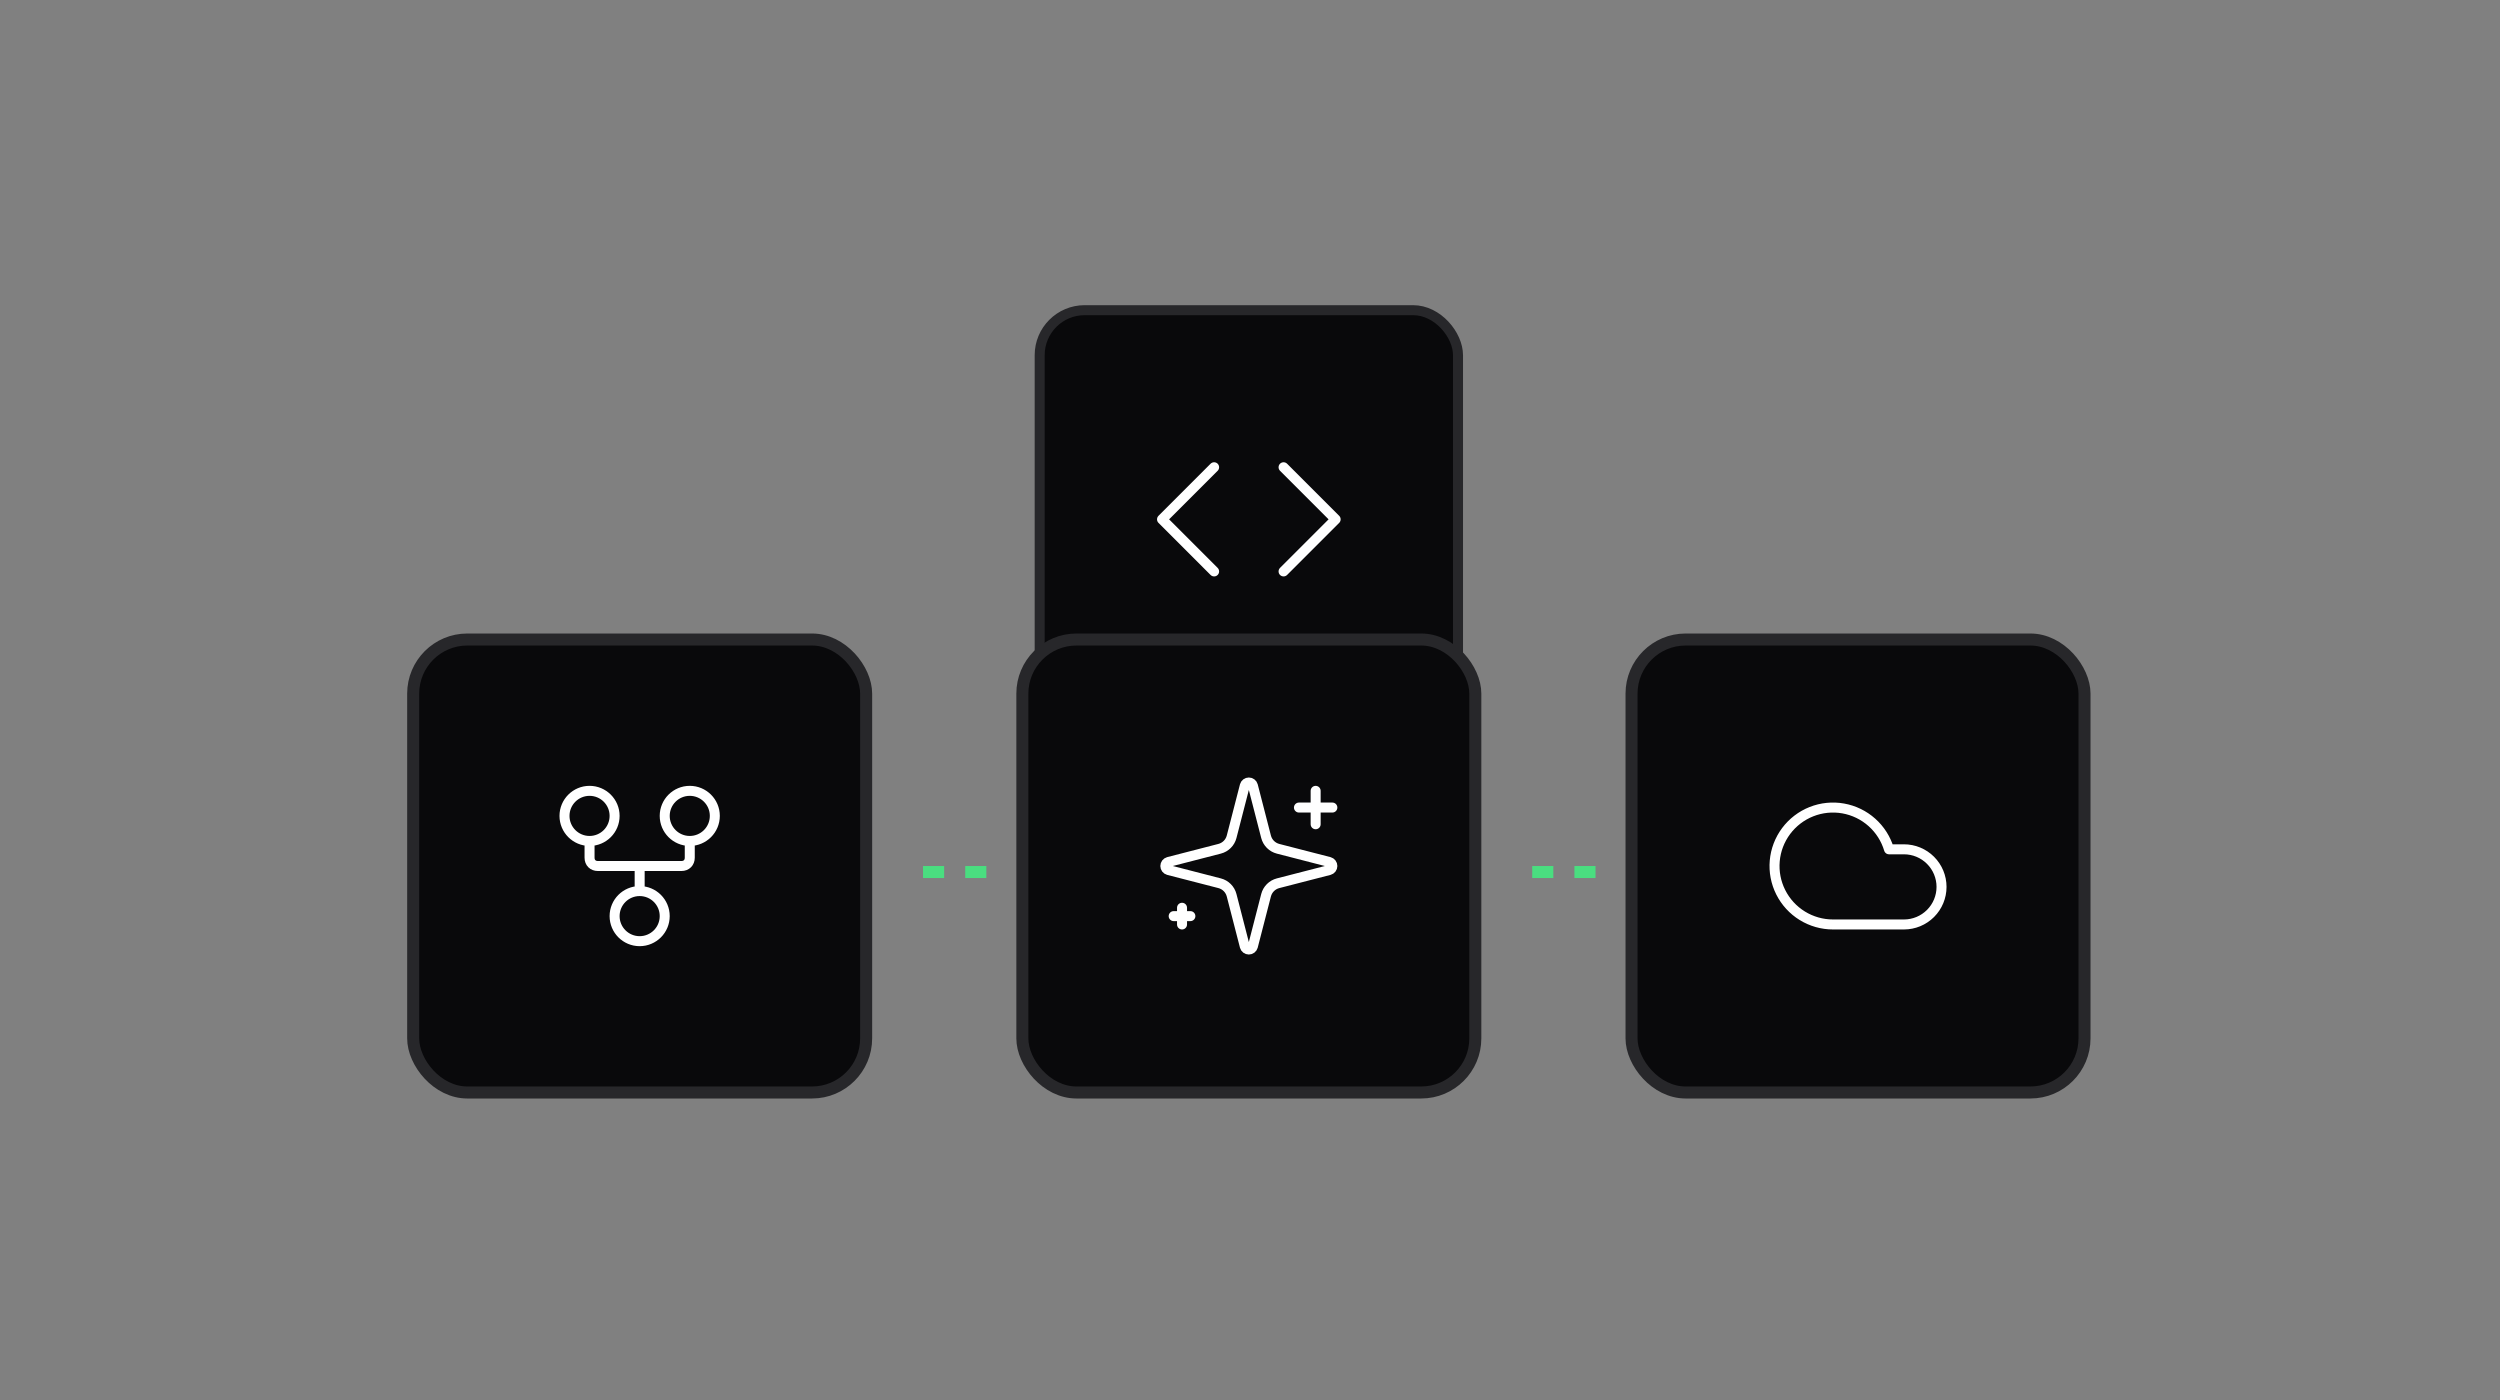 <svg xmlns="http://www.w3.org/2000/svg" fill="none" viewBox="0 0 500 280" height="280" width="500">
<rect x="0" y="0" width="500" height="280" fill="#808080" stroke="none"/>
<rect fill="#09090B" rx="9" height="83.668" width="83.668" y="62.034" x="207.934"></rect>
<rect stroke-width="2" stroke="#27272A" rx="9" height="83.668" width="83.668" y="62.034" x="207.934"></rect>
<path stroke-linejoin="round" stroke-linecap="round" stroke-width="2" stroke="white" d="M256.713 114.285L267.129 103.868L256.713 93.451M242.823 93.451L232.406 103.868L242.823 114.285"></path>
<rect fill="#09090B" rx="10.823" height="90.595" width="90.595" y="127.904" x="82.635"></rect>
<rect stroke-width="2.405" stroke="#27272A" rx="10.823" height="90.595" width="90.595" y="127.904" x="82.635"></rect>
<path stroke-linejoin="round" stroke-linecap="round" stroke-width="2" stroke="white" d="M127.932 178.213C125.164 178.213 122.921 180.456 122.921 183.223C122.921 185.991 125.164 188.234 127.932 188.234C130.699 188.234 132.943 185.991 132.943 183.223C132.943 180.456 130.699 178.213 127.932 178.213ZM127.932 178.213V173.202M117.91 168.191C120.677 168.191 122.921 165.947 122.921 163.18C122.921 160.413 120.677 158.169 117.91 158.169C115.143 158.169 112.899 160.413 112.899 163.18C112.899 165.947 115.143 168.191 117.91 168.191ZM117.91 168.191V171.531C117.91 172.534 118.578 173.202 119.58 173.202H136.283C137.285 173.202 137.953 172.534 137.953 171.531V168.191M137.953 168.191C140.721 168.191 142.964 165.947 142.964 163.18C142.964 160.413 140.721 158.169 137.953 158.169C135.186 158.169 132.943 160.413 132.943 163.18C132.943 165.947 135.186 168.191 137.953 168.191Z"></path>
<line stroke-dasharray="4.22 4.22" stroke-width="2.405" stroke="#4ADE80" y2="174.404" x2="180.432" y1="174.404" x1="197.268"></line>
<rect fill="#09090B" rx="10.823" height="90.595" width="90.595" y="127.904" x="204.47"></rect>
<rect stroke-width="2.405" stroke="#27272A" rx="10.823" height="90.595" width="90.595" y="127.904" x="204.47"></rect>
<path stroke-linejoin="round" stroke-linecap="round" stroke-width="2" stroke="white" d="M263.13 158.169V164.85M266.471 161.51H259.79M236.406 181.553V184.894M238.076 183.224H234.735M246.322 179.048C246.173 178.47 245.871 177.942 245.449 177.52C245.027 177.098 244.5 176.797 243.922 176.648L233.674 174.005C233.5 173.956 233.346 173.85 233.236 173.705C233.127 173.56 233.067 173.384 233.067 173.202C233.067 173.02 233.127 172.843 233.236 172.698C233.346 172.553 233.5 172.448 233.674 172.398L243.922 169.754C244.5 169.605 245.027 169.304 245.449 168.883C245.871 168.461 246.173 167.934 246.322 167.356L248.964 157.109C249.013 156.933 249.119 156.778 249.264 156.668C249.409 156.558 249.586 156.499 249.769 156.499C249.951 156.499 250.128 156.558 250.273 156.668C250.418 156.778 250.524 156.933 250.573 157.109L253.213 167.356C253.363 167.934 253.664 168.461 254.086 168.883C254.508 169.306 255.036 169.607 255.614 169.756L265.861 172.397C266.037 172.445 266.193 172.55 266.303 172.696C266.414 172.841 266.474 173.019 266.474 173.202C266.474 173.385 266.414 173.562 266.303 173.708C266.193 173.853 266.037 173.958 265.861 174.007L255.614 176.648C255.036 176.797 254.508 177.098 254.086 177.52C253.664 177.942 253.363 178.47 253.213 179.048L250.571 189.295C250.522 189.471 250.417 189.625 250.272 189.735C250.126 189.845 249.949 189.905 249.767 189.905C249.585 189.905 249.407 189.845 249.262 189.735C249.117 189.625 249.012 189.471 248.963 189.295L246.322 179.048Z"></path>
<line stroke-dasharray="4.22 4.22" stroke-width="2.405" stroke="#4ADE80" y2="174.404" x2="302.268" y1="174.404" x1="319.104"></line>
<rect fill="#09090B" rx="10.823" height="90.595" width="90.595" y="127.904" x="326.307"></rect>
<rect stroke-width="2.405" stroke="#27272A" rx="10.823" height="90.595" width="90.595" y="127.904" x="326.307"></rect>
<path stroke-linejoin="round" stroke-linecap="round" stroke-width="2" stroke="white" d="M380.79 184.894H366.593C364.425 184.893 362.299 184.29 360.454 183.151C358.609 182.012 357.117 180.382 356.145 178.444C355.173 176.506 354.759 174.336 354.949 172.176C355.139 170.016 355.926 167.952 357.222 166.213C358.519 164.475 360.272 163.131 362.288 162.332C364.304 161.533 366.502 161.311 368.637 161.689C370.772 162.068 372.76 163.032 374.378 164.476C375.996 165.919 377.181 167.783 377.801 169.861H380.79C382.784 169.861 384.696 170.653 386.105 172.063C387.515 173.472 388.307 175.384 388.307 177.377C388.307 179.371 387.515 181.283 386.105 182.692C384.696 184.102 382.784 184.894 380.79 184.894Z"></path>
</svg>
